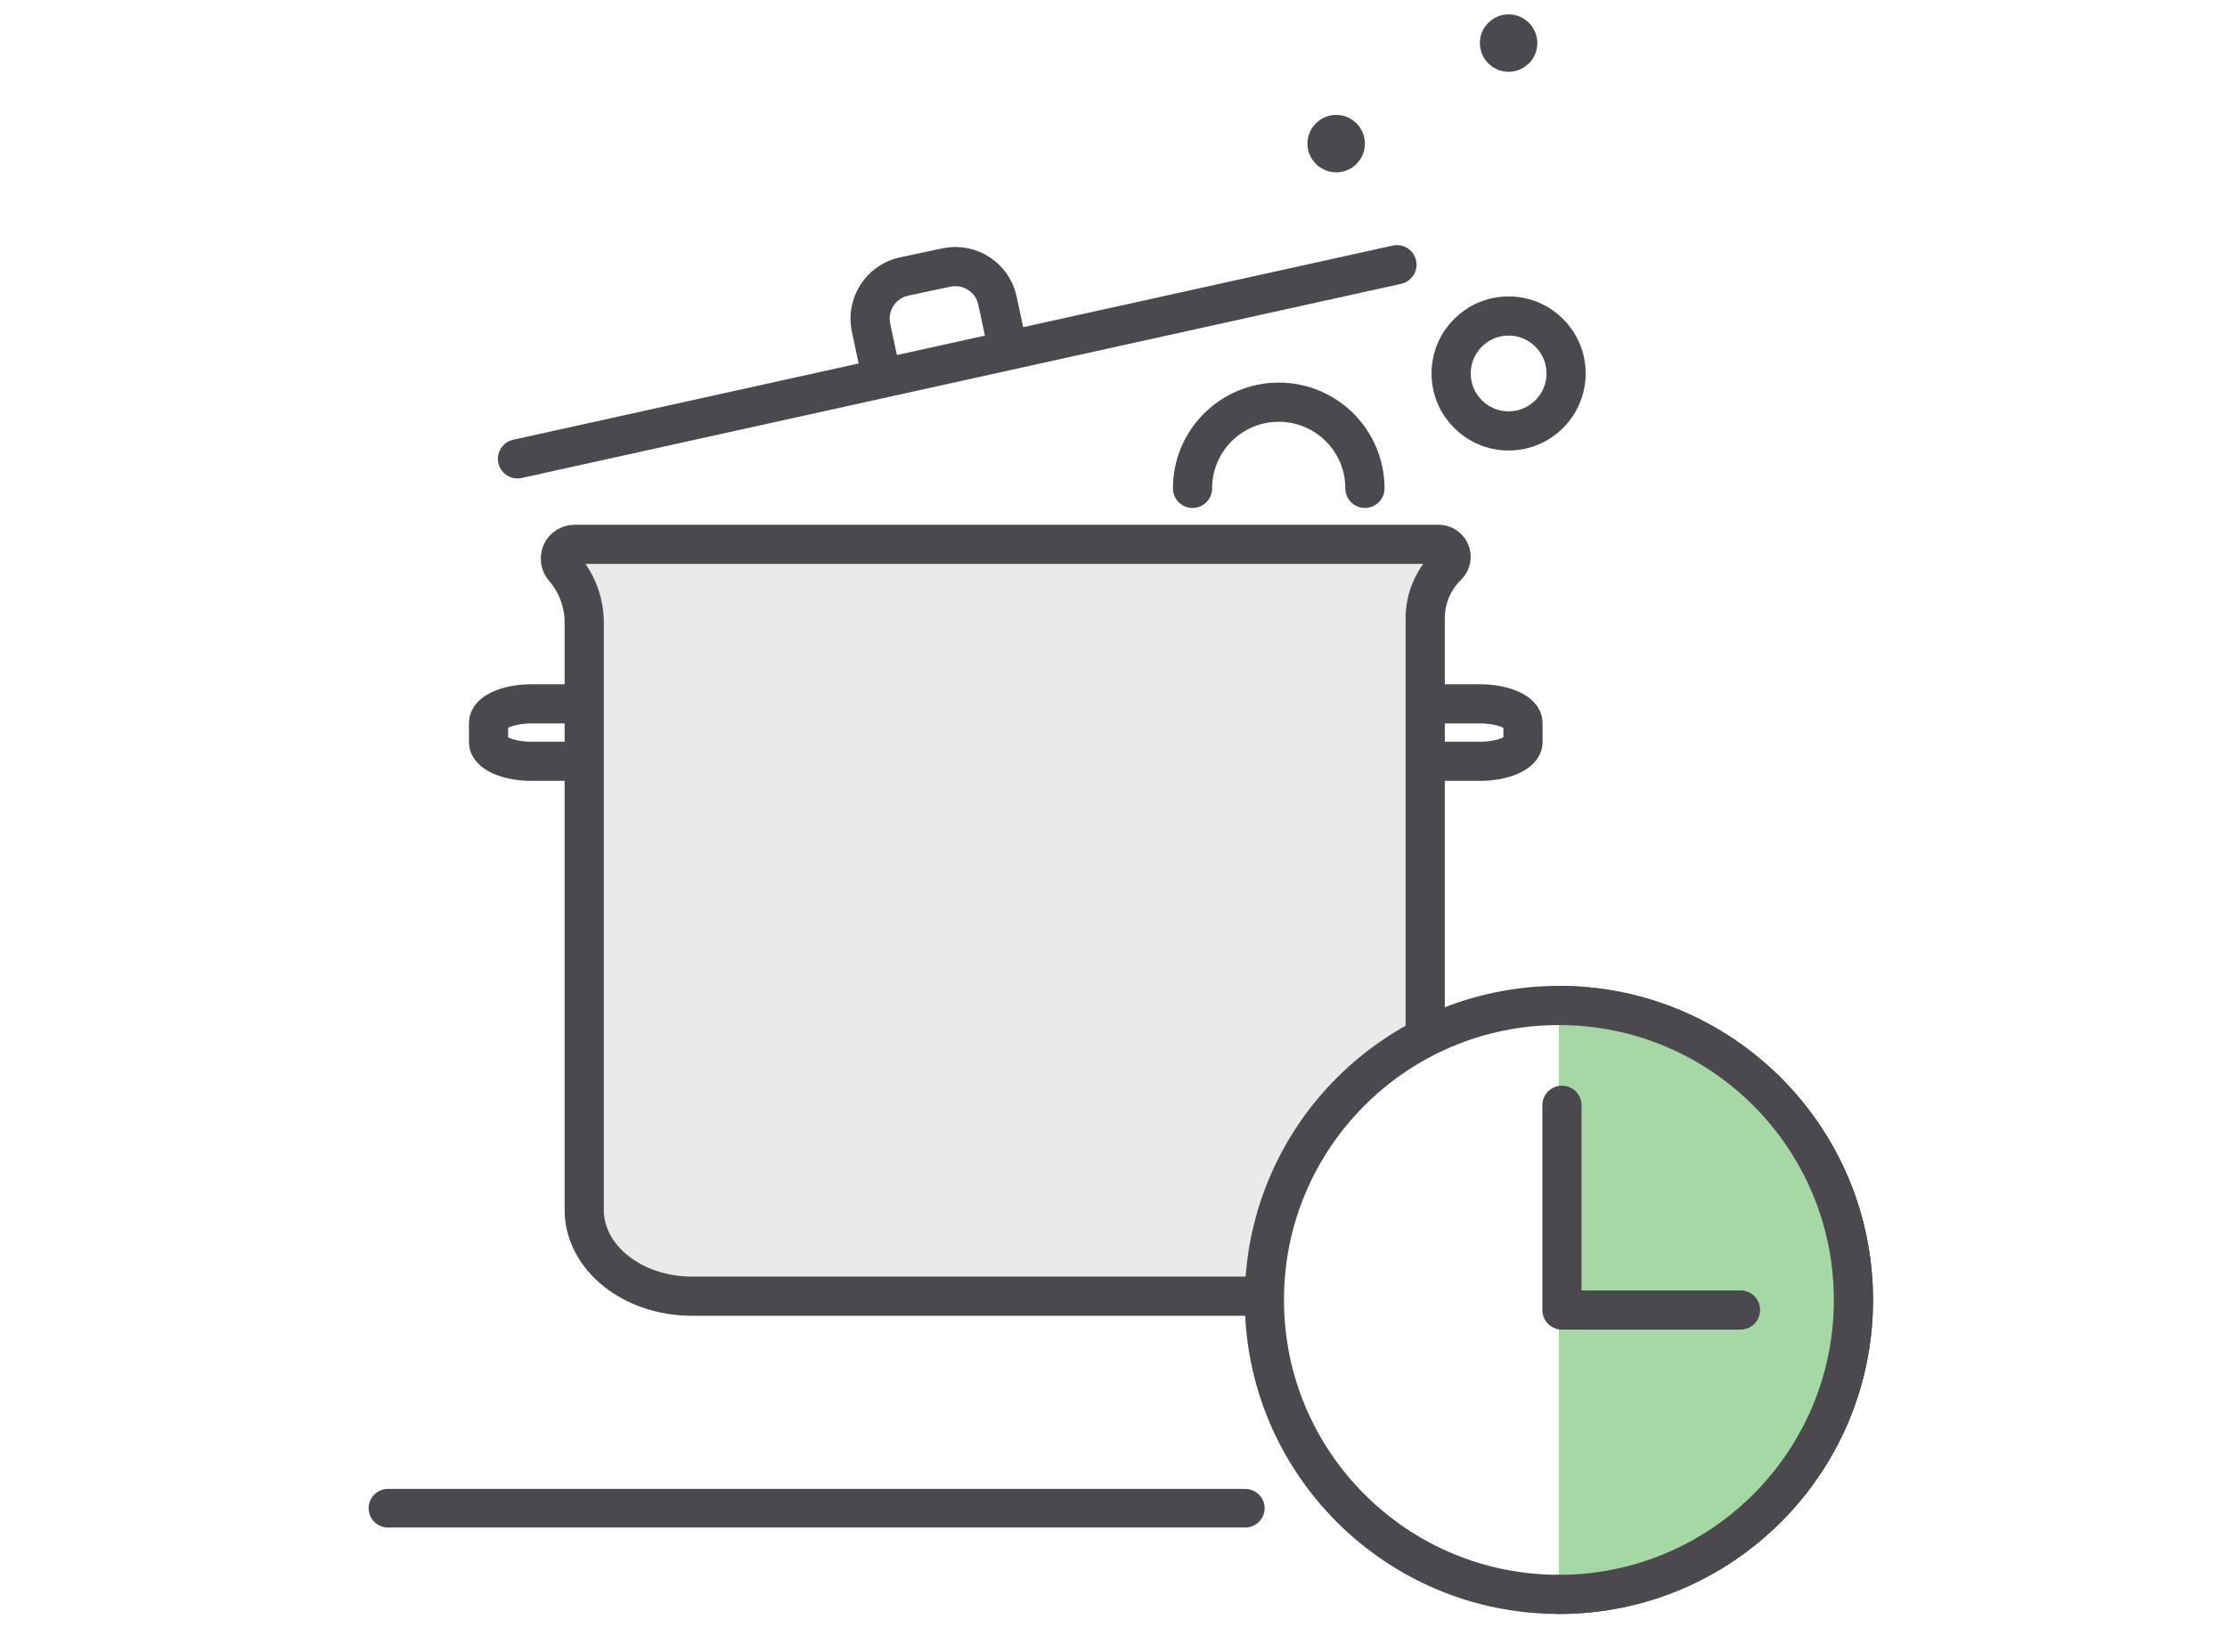 <?xml version="1.0" encoding="UTF-8"?>
<svg width="155px" height="115px" viewBox="0 0 155 115" version="1.1" xmlns="http://www.w3.org/2000/svg" xmlns:xlink="http://www.w3.org/1999/xlink">
    <!-- Generator: Sketch 54.1 (76490) - https://sketchapp.com -->
    <title>pan@1x</title>
    <desc>Created with Sketch.</desc>
    <g id="Chefmarket_01_main" stroke="none" stroke-width="1" fill="none" fill-rule="evenodd">
        <g id="Chefmarket_01_main_city-Copy" transform="translate(-799, -1157)">
            <g id="2" transform="translate(136, 1023)">
                <g id="how-it-work-copy-2" transform="translate(605, 134)">
                    <g id="pan" transform="translate(58, 0)">
                        <rect id="Rectangle-Copy" fill="#FFFFFF" x="0" y="0" width="155" height="115"></rect>
                        <path d="M42.334,37.894 L100.128,37.894 C100.61,37.894 101,38.284 101,38.766 C101,39.002 100.905,39.227 100.736,39.392 L100.736,39.392 C99.751,40.349 99.195,41.664 99.195,43.038 L99.195,84.232 C99.195,87.549 95.839,90.238 91.701,90.238 L48.156,90.238 C44.017,90.238 40.662,87.549 40.662,84.232 L40.662,43.346 C40.662,41.947 40.158,40.594 39.242,39.535 L39.242,39.535 C38.883,39.121 38.929,38.494 39.343,38.136 C39.523,37.98 39.754,37.894 39.992,37.894 L42.334,37.894 Z" id="Rectangle-3-Copy-2" stroke="#4C494E" stroke-width="2.727" fill="#EAEAEA" stroke-linecap="round" stroke-linejoin="round"></path>
                        <path d="M40,53 L37,53 C35.343,53 34,52.403 34,51.667 L34,50.333 C34,49.597 35.343,49 37,49 L37,49 L40,49" id="Rectangle-3" stroke="#4C494E" stroke-width="2.727" stroke-linecap="round" stroke-linejoin="round"></path>
                        <path d="M100,49 L103,49 C104.657,49 106,49.597 106,50.333 L106,51.667 C106,52.403 104.657,53 103,53 L100,53 L100,53" id="Rectangle-3-Copy" stroke="#4C494E" stroke-width="2.727" stroke-linecap="round" stroke-linejoin="round"></path>
                        <path d="M27,105 L86.673,105" id="Path-3" stroke="#4C494E" stroke-width="2.687" stroke-linecap="round" stroke-linejoin="round"></path>
                        <circle id="Oval-4" stroke="#4C494E" stroke-width="2.727" stroke-linecap="round" stroke-linejoin="round" cx="105" cy="26" r="4"></circle>
                        <path d="M95,34 C95,30.686 92.314,28 89,28 C85.686,28 83,30.686 83,34" id="Oval-4-Copy" stroke="#4C494E" stroke-width="2.727" stroke-linecap="round" stroke-linejoin="round"></path>
                        <circle id="Oval-5" stroke="#4C494E" stroke-width="2" fill="#4C494E" fill-rule="nonzero" cx="93" cy="10" r="1"></circle>
                        <circle id="Oval-5-Copy" stroke="#4C494E" stroke-width="2" fill="#4C494E" fill-rule="nonzero" cx="105" cy="3" r="1"></circle>
                        <g id="Group" transform="translate(88, 70)" stroke="#4C494E" stroke-linecap="round" stroke-linejoin="round" stroke-width="2.727">
                            <circle id="Oval-3" fill="#FFFFFF" cx="20.5" cy="20.5" r="20.5"></circle>
                            <path d="M20.5,41 C31.822,41 41,31.822 41,20.5 C41,9.178 31.822,0 20.5,0" id="Oval-3-Copy" fill="#A6D8A5"></path>
                            <polyline id="Path-4" points="20.712 6.947 20.712 21.201 33.141 21.201"></polyline>
                        </g>
                        <g id="Group-5" transform="translate(36, 18)" stroke="#4C494E" stroke-linecap="round" stroke-linejoin="round" stroke-width="2.727">
                            <path d="M32.025,8.37 L29.025,8.37 C27.369,8.37 26.025,7.027 26.025,5.37 L26.025,2.37 C26.025,0.713 27.369,-0.63 29.025,-0.63 L29.025,-0.63 L32.025,-0.63" id="Rectangle-3-Copy-3" transform="translate(29.025, 3.87) rotate(78) translate(-29.025, -3.87) "></path>
                            <path d="M0.015,13.945 L61.229,0.427" id="Path-6"></path>
                        </g>
                    </g>
                </g>
            </g>
        </g>
    </g>
</svg>